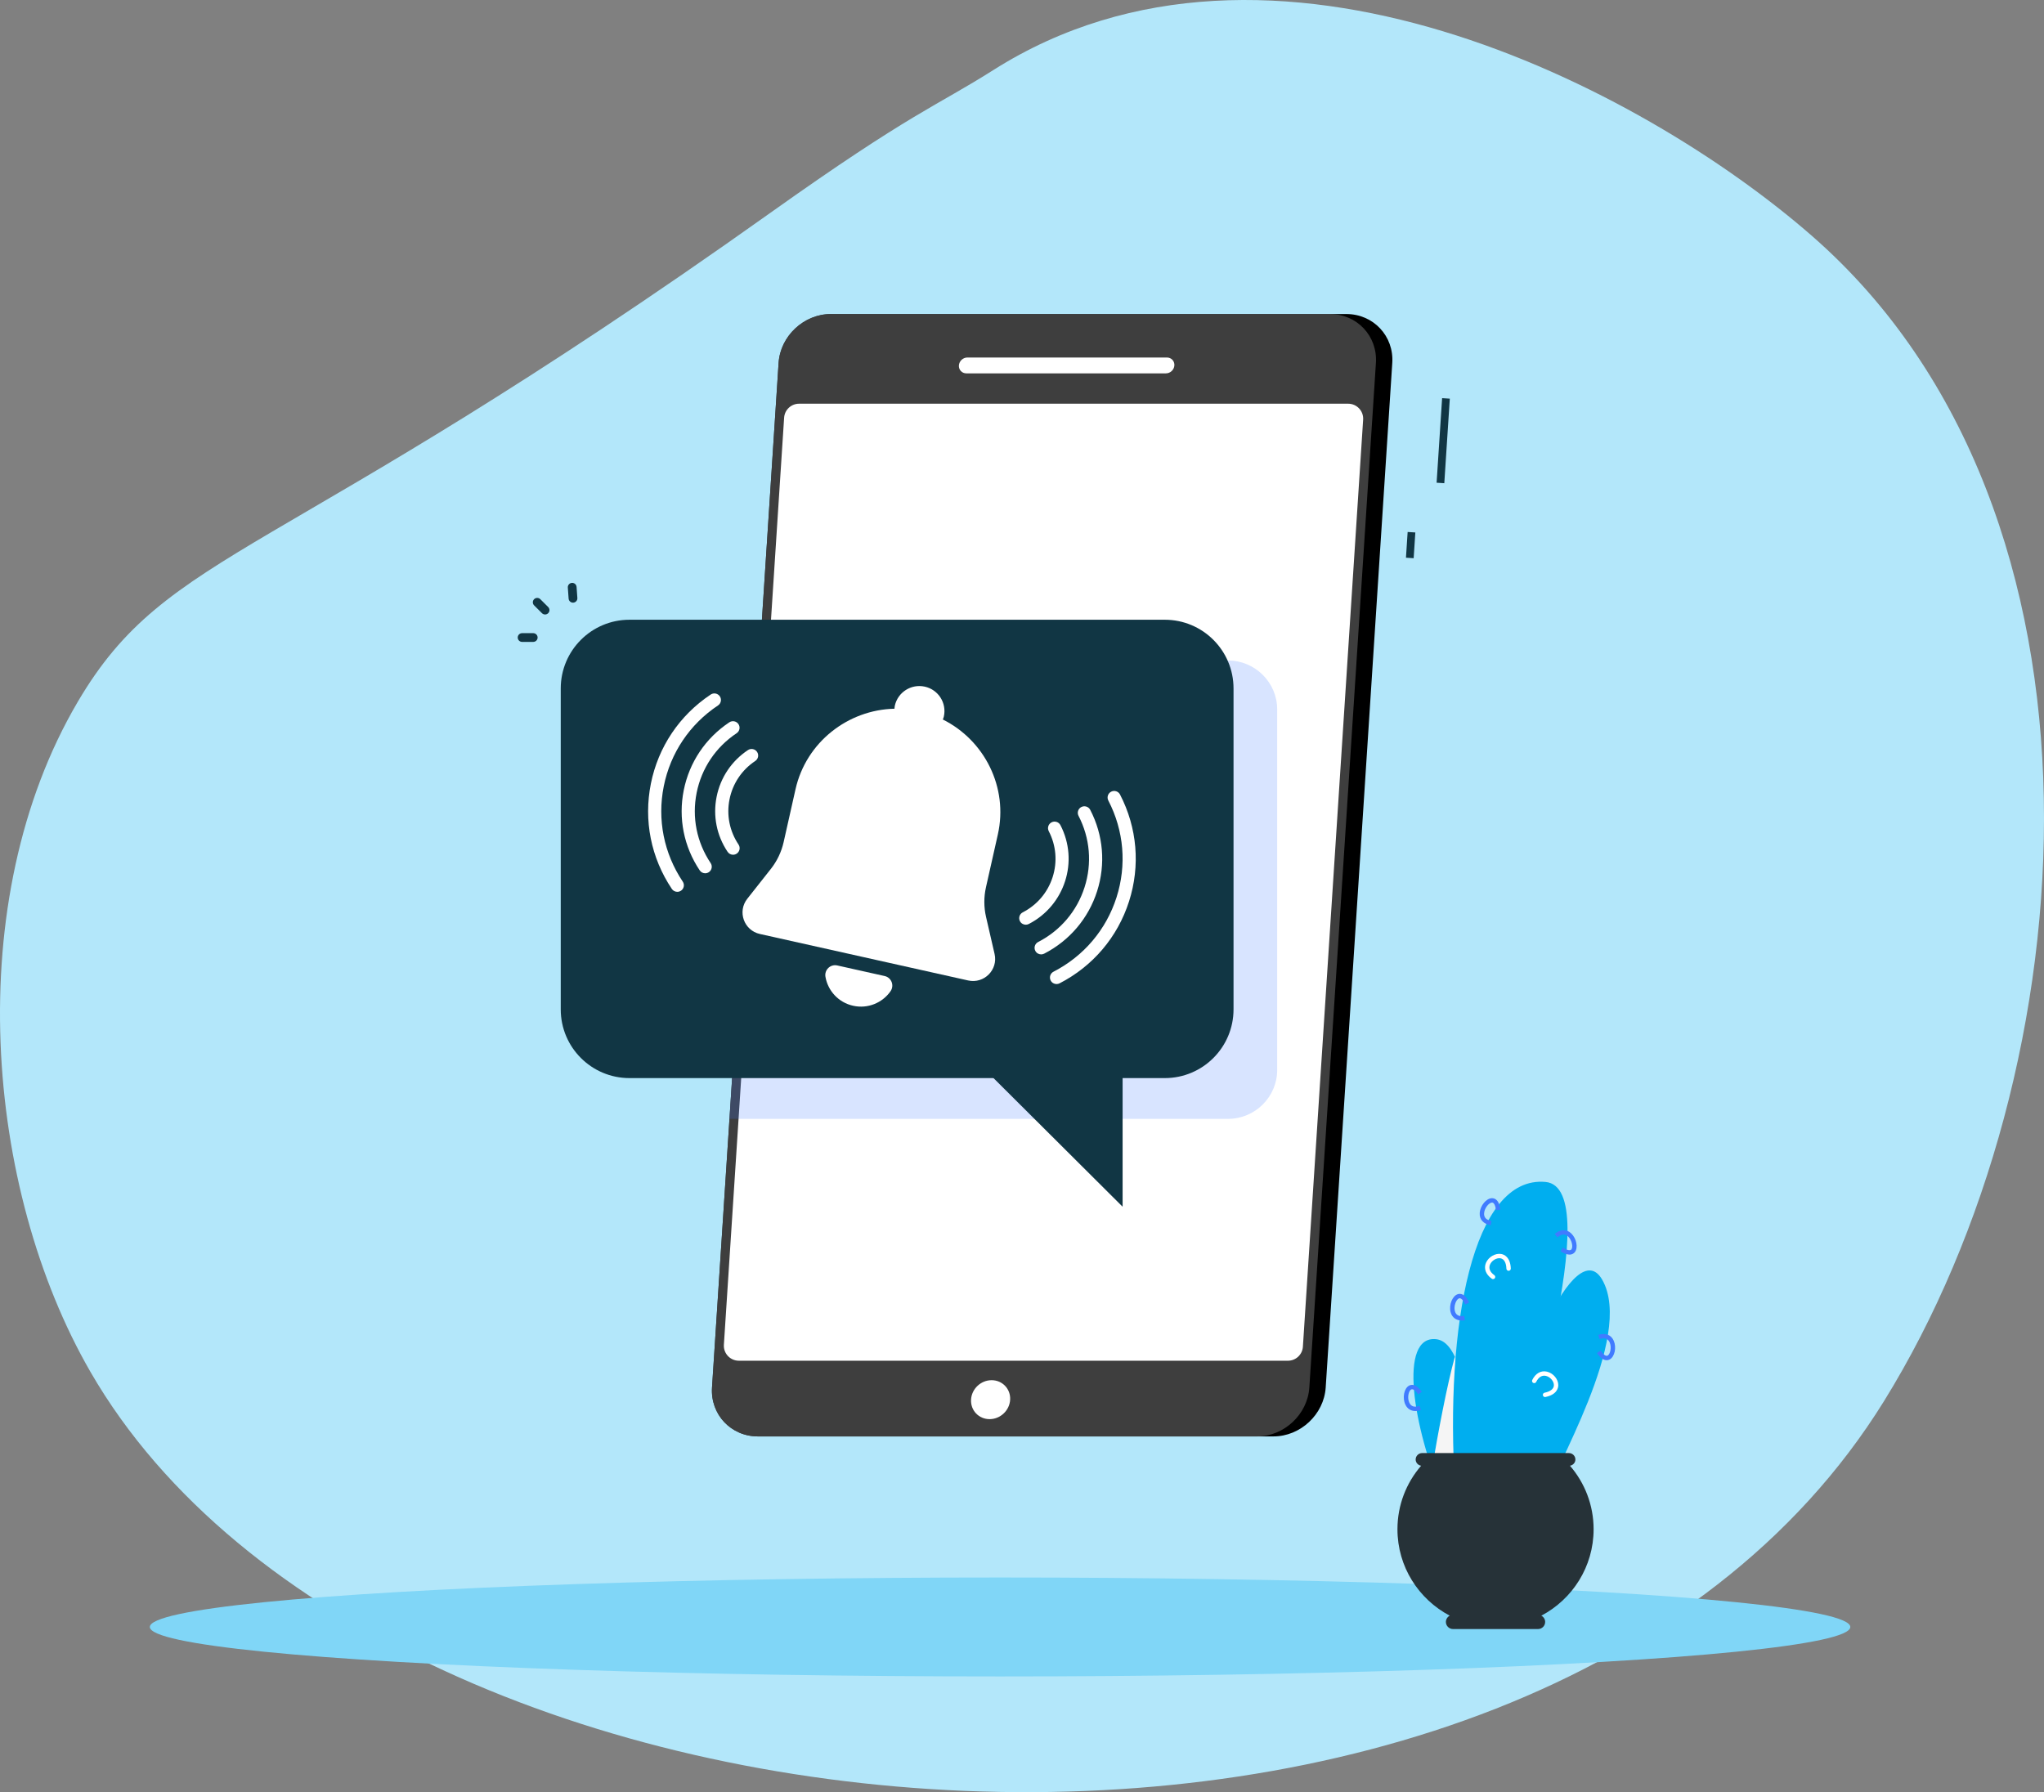 <svg width="333" height="292" viewBox="0 0 333 292" fill="none" xmlns="http://www.w3.org/2000/svg">
<rect x="0" y="0" width="333" height="292" fill="#808080" stroke="none"/>
<path d="M295.203 38.441C267.37 14.135 207.004 -17.221 161.818 11.422C152.514 17.32 148.548 18.28 125.523 34.663C44.806 92.095 27.487 89.158 12.67 114.345C-6.371 146.711 -2.53 193.644 14.751 223.548C62.555 306.271 249.364 321.238 306.941 228.278C340.392 174.271 346.81 83.51 295.203 38.441Z" fill="#B3E7FA"/>
<ellipse cx="162.928" cy="265.085" rx="138.517" ry="8.061" fill="#80D6F7"/>
<rect width="4.202" height="1.256" transform="matrix(0.065 -0.998 0.998 0.064 229.054 90.869)" fill="#113644"/>
<rect width="13.806" height="1.256" transform="matrix(0.065 -0.998 0.998 0.064 234.046 78.65)" fill="#113644"/>
<path d="M219.344 51.166H135.362C130.962 51.166 127.13 54.752 126.846 59.136L115.999 226.069C115.715 230.452 119.08 234.039 123.48 234.039H207.462C211.861 234.039 215.693 230.452 215.978 226.069L226.824 59.136C227.109 54.752 223.743 51.166 219.344 51.166Z" fill="black"/>
<path opacity="0.7" d="M216.678 51.166H135.362C130.962 51.166 127.13 54.752 126.846 59.136L115.999 226.069C115.715 230.452 119.08 234.039 123.48 234.039H204.796C209.195 234.039 213.028 230.452 213.312 226.069L224.158 59.136C224.443 54.752 221.077 51.166 216.678 51.166Z" fill="#595959"/>
<path d="M209.822 221.705H120.372C118.96 221.705 117.841 220.515 117.932 219.11L127.746 68.056C127.83 66.774 128.898 65.777 130.187 65.777H219.636C221.049 65.777 222.168 66.966 222.077 68.372L212.262 219.426C212.179 220.708 211.111 221.705 209.822 221.705Z" fill="white"/>
<path d="M189.944 60.833H157.433C156.717 60.833 156.174 60.255 156.22 59.542C156.267 58.828 156.885 58.25 157.601 58.25H190.112C190.828 58.25 191.37 58.828 191.324 59.542C191.278 60.255 190.66 60.833 189.944 60.833Z" fill="white"/>
<path d="M164.568 228.051C164.478 229.804 162.978 231.224 161.219 231.224C159.46 231.224 158.109 229.804 158.199 228.051C158.29 226.298 159.79 224.877 161.548 224.877C163.307 224.877 164.659 226.298 164.568 228.051Z" fill="white"/>
<path opacity="0.2" d="M200.077 107.617H123.695L118.843 182.298H200.077C204.476 182.298 208.075 178.711 208.075 174.328V115.587C208.075 111.204 204.476 107.617 200.077 107.617Z" fill="#407BFF"/>
<path d="M91.355 112.171C91.355 105.988 96.368 100.976 102.551 100.976H189.766C195.949 100.976 200.962 105.988 200.962 112.171V164.461C200.962 170.644 195.949 175.656 189.766 175.656H102.551C96.368 175.656 91.355 170.644 91.355 164.461V112.171Z" fill="#113644"/>
<path d="M162.033 155.436L160.641 149.39C160.277 147.804 160.272 146.157 160.629 144.569L162.566 135.957C164.292 128.279 160.381 120.607 153.605 117.232C153.662 117.072 153.728 116.916 153.767 116.746C154.261 114.549 152.874 112.37 150.671 111.878C148.467 111.387 146.28 112.768 145.786 114.964C145.748 115.134 145.741 115.303 145.725 115.472C138.151 115.644 131.329 120.92 129.602 128.598L127.666 137.21C127.309 138.797 126.599 140.286 125.591 141.565L121.743 146.441C120.102 148.521 121.201 151.595 123.791 152.173L157.726 159.749C160.317 160.327 162.626 158.014 162.033 155.436Z" fill="white"/>
<path d="M136.405 157.304C135.289 157.054 134.285 158.02 134.478 159.144C134.866 161.414 136.587 163.336 138.981 163.869C141.375 164.404 143.755 163.398 145.077 161.51C145.732 160.575 145.239 159.276 144.122 159.027L136.405 157.304Z" fill="white"/>
<path d="M154.156 167.982L182.891 196.614V167.982H154.156Z" fill="#113644"/>
<path d="M88.802 100.119C88.619 100.119 88.436 100.05 88.297 99.91L87.016 98.634C86.737 98.356 86.737 97.906 87.016 97.627C87.295 97.35 87.747 97.35 88.026 97.627L89.307 98.904C89.586 99.182 89.586 99.633 89.307 99.91C89.168 100.05 88.985 100.119 88.802 100.119Z" fill="#113644"/>
<path d="M86.871 104.586H85.06C84.665 104.586 84.346 104.267 84.346 103.874C84.346 103.481 84.665 103.162 85.06 103.162H86.871C87.266 103.162 87.586 103.481 87.586 103.874C87.586 104.267 87.266 104.586 86.871 104.586Z" fill="#113644"/>
<path d="M93.348 98.193C92.978 98.193 92.663 97.906 92.637 97.532L92.507 95.732C92.479 95.34 92.775 94.999 93.169 94.971C93.571 94.942 93.904 95.238 93.933 95.631L94.061 97.431C94.09 97.823 93.793 98.163 93.4 98.191C93.383 98.193 93.365 98.193 93.348 98.193Z" fill="#113644"/>
<path d="M110.344 145.307C109.998 145.307 109.659 145.141 109.453 144.833C106.053 139.76 104.84 133.672 106.036 127.689C107.233 121.707 110.696 116.548 115.787 113.16C116.279 112.833 116.944 112.965 117.273 113.456C117.601 113.946 117.469 114.609 116.977 114.937C112.362 118.007 109.223 122.685 108.138 128.107C107.054 133.529 108.154 139.048 111.234 143.646C111.563 144.138 111.431 144.8 110.939 145.127C110.756 145.249 110.549 145.307 110.344 145.307Z" fill="white"/>
<path d="M114.887 142.285C114.54 142.285 114.202 142.119 113.995 141.811C111.406 137.947 110.482 133.309 111.393 128.753C112.304 124.197 114.942 120.266 118.819 117.687C119.311 117.359 119.978 117.492 120.306 117.982C120.635 118.473 120.502 119.135 120.01 119.463C116.608 121.726 114.295 125.173 113.494 129.171C112.695 133.167 113.506 137.235 115.777 140.625C116.105 141.116 115.973 141.778 115.481 142.105C115.298 142.227 115.091 142.285 114.887 142.285Z" fill="white"/>
<path d="M119.428 139.264C119.083 139.264 118.743 139.098 118.537 138.789C116.757 136.135 116.122 132.948 116.749 129.817C117.374 126.686 119.187 123.985 121.852 122.213C122.343 121.885 123.008 122.017 123.338 122.508C123.666 122.999 123.533 123.661 123.042 123.989C120.853 125.445 119.365 127.663 118.851 130.234C118.336 132.805 118.858 135.423 120.319 137.603C120.647 138.095 120.515 138.757 120.023 139.084C119.84 139.206 119.633 139.264 119.428 139.264Z" fill="white"/>
<path d="M172.127 160.336C171.739 160.336 171.364 160.126 171.174 159.758C170.903 159.234 171.109 158.59 171.634 158.32C176.566 155.783 180.209 151.485 181.897 146.218C183.583 140.949 183.109 135.343 180.563 130.43C180.292 129.906 180.498 129.262 181.024 128.991C181.55 128.722 182.195 128.926 182.468 129.45C185.276 134.87 185.798 141.055 183.938 146.866C182.078 152.678 178.058 157.419 172.618 160.218C172.461 160.298 172.292 160.336 172.127 160.336Z" fill="white"/>
<path d="M169.621 155.501C169.233 155.501 168.858 155.291 168.668 154.923C168.396 154.399 168.603 153.755 169.128 153.485C172.763 151.615 175.449 148.447 176.692 144.563C177.935 140.68 177.586 136.548 175.709 132.926C175.438 132.403 175.645 131.758 176.17 131.488C176.696 131.219 177.342 131.422 177.614 131.947C179.753 136.075 180.15 140.786 178.734 145.213C177.316 149.638 174.254 153.251 170.111 155.383C169.954 155.463 169.786 155.501 169.621 155.501Z" fill="white"/>
<path d="M167.116 150.666C166.728 150.666 166.354 150.455 166.163 150.088C165.892 149.564 166.098 148.919 166.624 148.649C168.962 147.446 170.69 145.408 171.49 142.91C172.289 140.411 172.066 137.753 170.858 135.424C170.586 134.899 170.793 134.255 171.318 133.984C171.845 133.715 172.49 133.919 172.762 134.444C175.796 140.299 173.484 147.523 167.608 150.547C167.45 150.627 167.282 150.666 167.116 150.666Z" fill="white"/>
<path d="M235.309 244.639C230.022 232.209 227.885 217.607 233.937 218.194C240.146 218.796 239.413 240.834 240.424 243.255C238.483 244.913 235.309 244.639 235.309 244.639Z" fill="#00AEEF"/>
<path d="M237.02 221.057C235.716 225.795 234.343 233.123 233.287 239.331C233.888 241.109 234.566 242.897 235.304 244.641C235.304 244.641 238.479 244.915 240.427 243.255C239.629 241.349 239.912 227.223 237.02 221.057Z" fill="#F5F5F5"/>
<path d="M237.046 242.363C235.394 215.951 239.925 191.472 251.794 192.578C261.996 193.528 247.122 237.993 247.408 243.124C242.736 244.929 237.046 242.363 237.046 242.363Z" fill="#00AEEF"/>
<path d="M244.76 242.19C246.632 223.209 256.677 201.057 260.996 208.457C266.477 217.851 252.434 240.235 252.045 243.918C248.513 244.667 244.76 242.19 244.76 242.19Z" fill="#00AEEF"/>
<path d="M242.869 199.627C241.666 199.43 240.994 198.68 241.071 197.621C241.157 196.428 242.142 195.24 243.06 195.222C243.496 195.225 244.242 195.447 244.426 197.098L243.716 197.178C243.629 196.397 243.392 195.934 243.08 195.934H243.073C242.586 195.942 241.845 196.821 241.784 197.671C241.733 198.365 242.138 198.785 242.984 198.925L242.869 199.627Z" fill="#407BFF"/>
<path d="M255.702 204.415C255.341 204.415 254.865 204.275 254.241 203.868L254.632 203.273C255.297 203.705 255.809 203.818 256.005 203.571C256.308 203.191 256.101 202.063 255.482 201.474C254.976 200.993 254.394 201.035 253.746 201.599L253.278 201.062C254.195 200.265 255.205 200.226 255.975 200.959C256.843 201.784 257.135 203.298 256.564 204.014C256.416 204.2 256.148 204.415 255.702 204.415Z" fill="#407BFF"/>
<path d="M238.188 215.158C237.223 215.158 236.539 214.655 236.319 213.76C236.035 212.598 236.608 211.167 237.475 210.87C237.884 210.732 238.669 210.723 239.353 212.24L238.701 212.532C238.377 211.811 238.009 211.442 237.707 211.543C237.246 211.701 236.811 212.762 237.014 213.592C237.178 214.266 237.695 214.542 238.542 214.419L238.648 215.122C238.488 215.146 238.335 215.158 238.188 215.158Z" fill="#407BFF"/>
<path d="M230.585 229.901C229.853 229.901 229.268 229.532 228.948 228.835C228.447 227.748 228.738 226.234 229.533 225.778C229.909 225.565 230.679 225.409 231.638 226.771L231.053 227.179C230.597 226.533 230.161 226.24 229.889 226.397C229.467 226.638 229.24 227.763 229.597 228.538C229.888 229.171 230.446 229.345 231.255 229.062L231.492 229.733C231.172 229.845 230.867 229.901 230.585 229.901Z" fill="#407BFF"/>
<path d="M243.241 208.408C243.169 208.408 243.096 208.386 243.033 208.342C242.051 207.642 241.698 206.676 242.089 205.757C242.503 204.787 243.624 204.143 244.587 204.318C245.027 204.398 246.06 204.791 246.133 206.686C246.139 206.882 245.985 207.047 245.788 207.055C245.597 207.06 245.425 206.909 245.418 206.712C245.381 205.726 245.04 205.125 244.457 205.018C243.826 204.903 243.027 205.377 242.746 206.035C242.488 206.643 242.738 207.256 243.449 207.762C243.609 207.877 243.646 208.1 243.531 208.259C243.461 208.356 243.351 208.408 243.241 208.408Z" fill="white"/>
<path d="M251.71 227.621C251.545 227.621 251.397 227.506 251.362 227.338C251.321 227.145 251.445 226.957 251.639 226.917C252.608 226.716 253.146 226.281 253.155 225.69C253.164 225.051 252.561 224.346 251.863 224.18C251.222 224.027 250.654 224.374 250.271 225.157C250.185 225.335 249.969 225.406 249.794 225.321C249.616 225.235 249.542 225.022 249.629 224.845C250.157 223.763 251.05 223.255 252.029 223.488C253.058 223.731 253.883 224.724 253.869 225.701C253.863 226.147 253.646 227.228 251.784 227.614C251.76 227.619 251.735 227.621 251.71 227.621Z" fill="white"/>
<path d="M261.751 221.623C261.341 221.623 260.79 221.378 260.17 220.458L260.763 220.061C261.205 220.718 261.631 221.014 261.911 220.868C262.338 220.635 262.588 219.516 262.248 218.732C261.97 218.094 261.415 217.908 260.602 218.175L260.378 217.499C261.534 217.118 262.479 217.474 262.903 218.449C263.381 219.547 263.059 221.054 262.253 221.493C262.127 221.562 261.957 221.623 261.751 221.623Z" fill="#407BFF"/>
<path d="M259.624 249.165C259.624 245.208 258.171 241.593 255.772 238.814C256.269 238.731 256.657 238.318 256.657 237.8C256.657 237.224 256.184 236.752 255.605 236.752H231.686C231.107 236.752 230.634 237.224 230.634 237.8C230.634 238.319 231.025 238.734 231.524 238.815C229.12 241.594 227.667 245.208 227.667 249.165C227.667 255.27 231.121 260.573 236.187 263.244C235.816 263.439 235.559 263.821 235.559 264.266C235.559 264.903 236.082 265.424 236.722 265.424H250.569C251.209 265.424 251.731 264.903 251.731 264.266C251.731 263.822 251.475 263.439 251.106 263.245C256.172 260.575 259.624 255.271 259.624 249.165Z" fill="#263238"/>
</svg>

